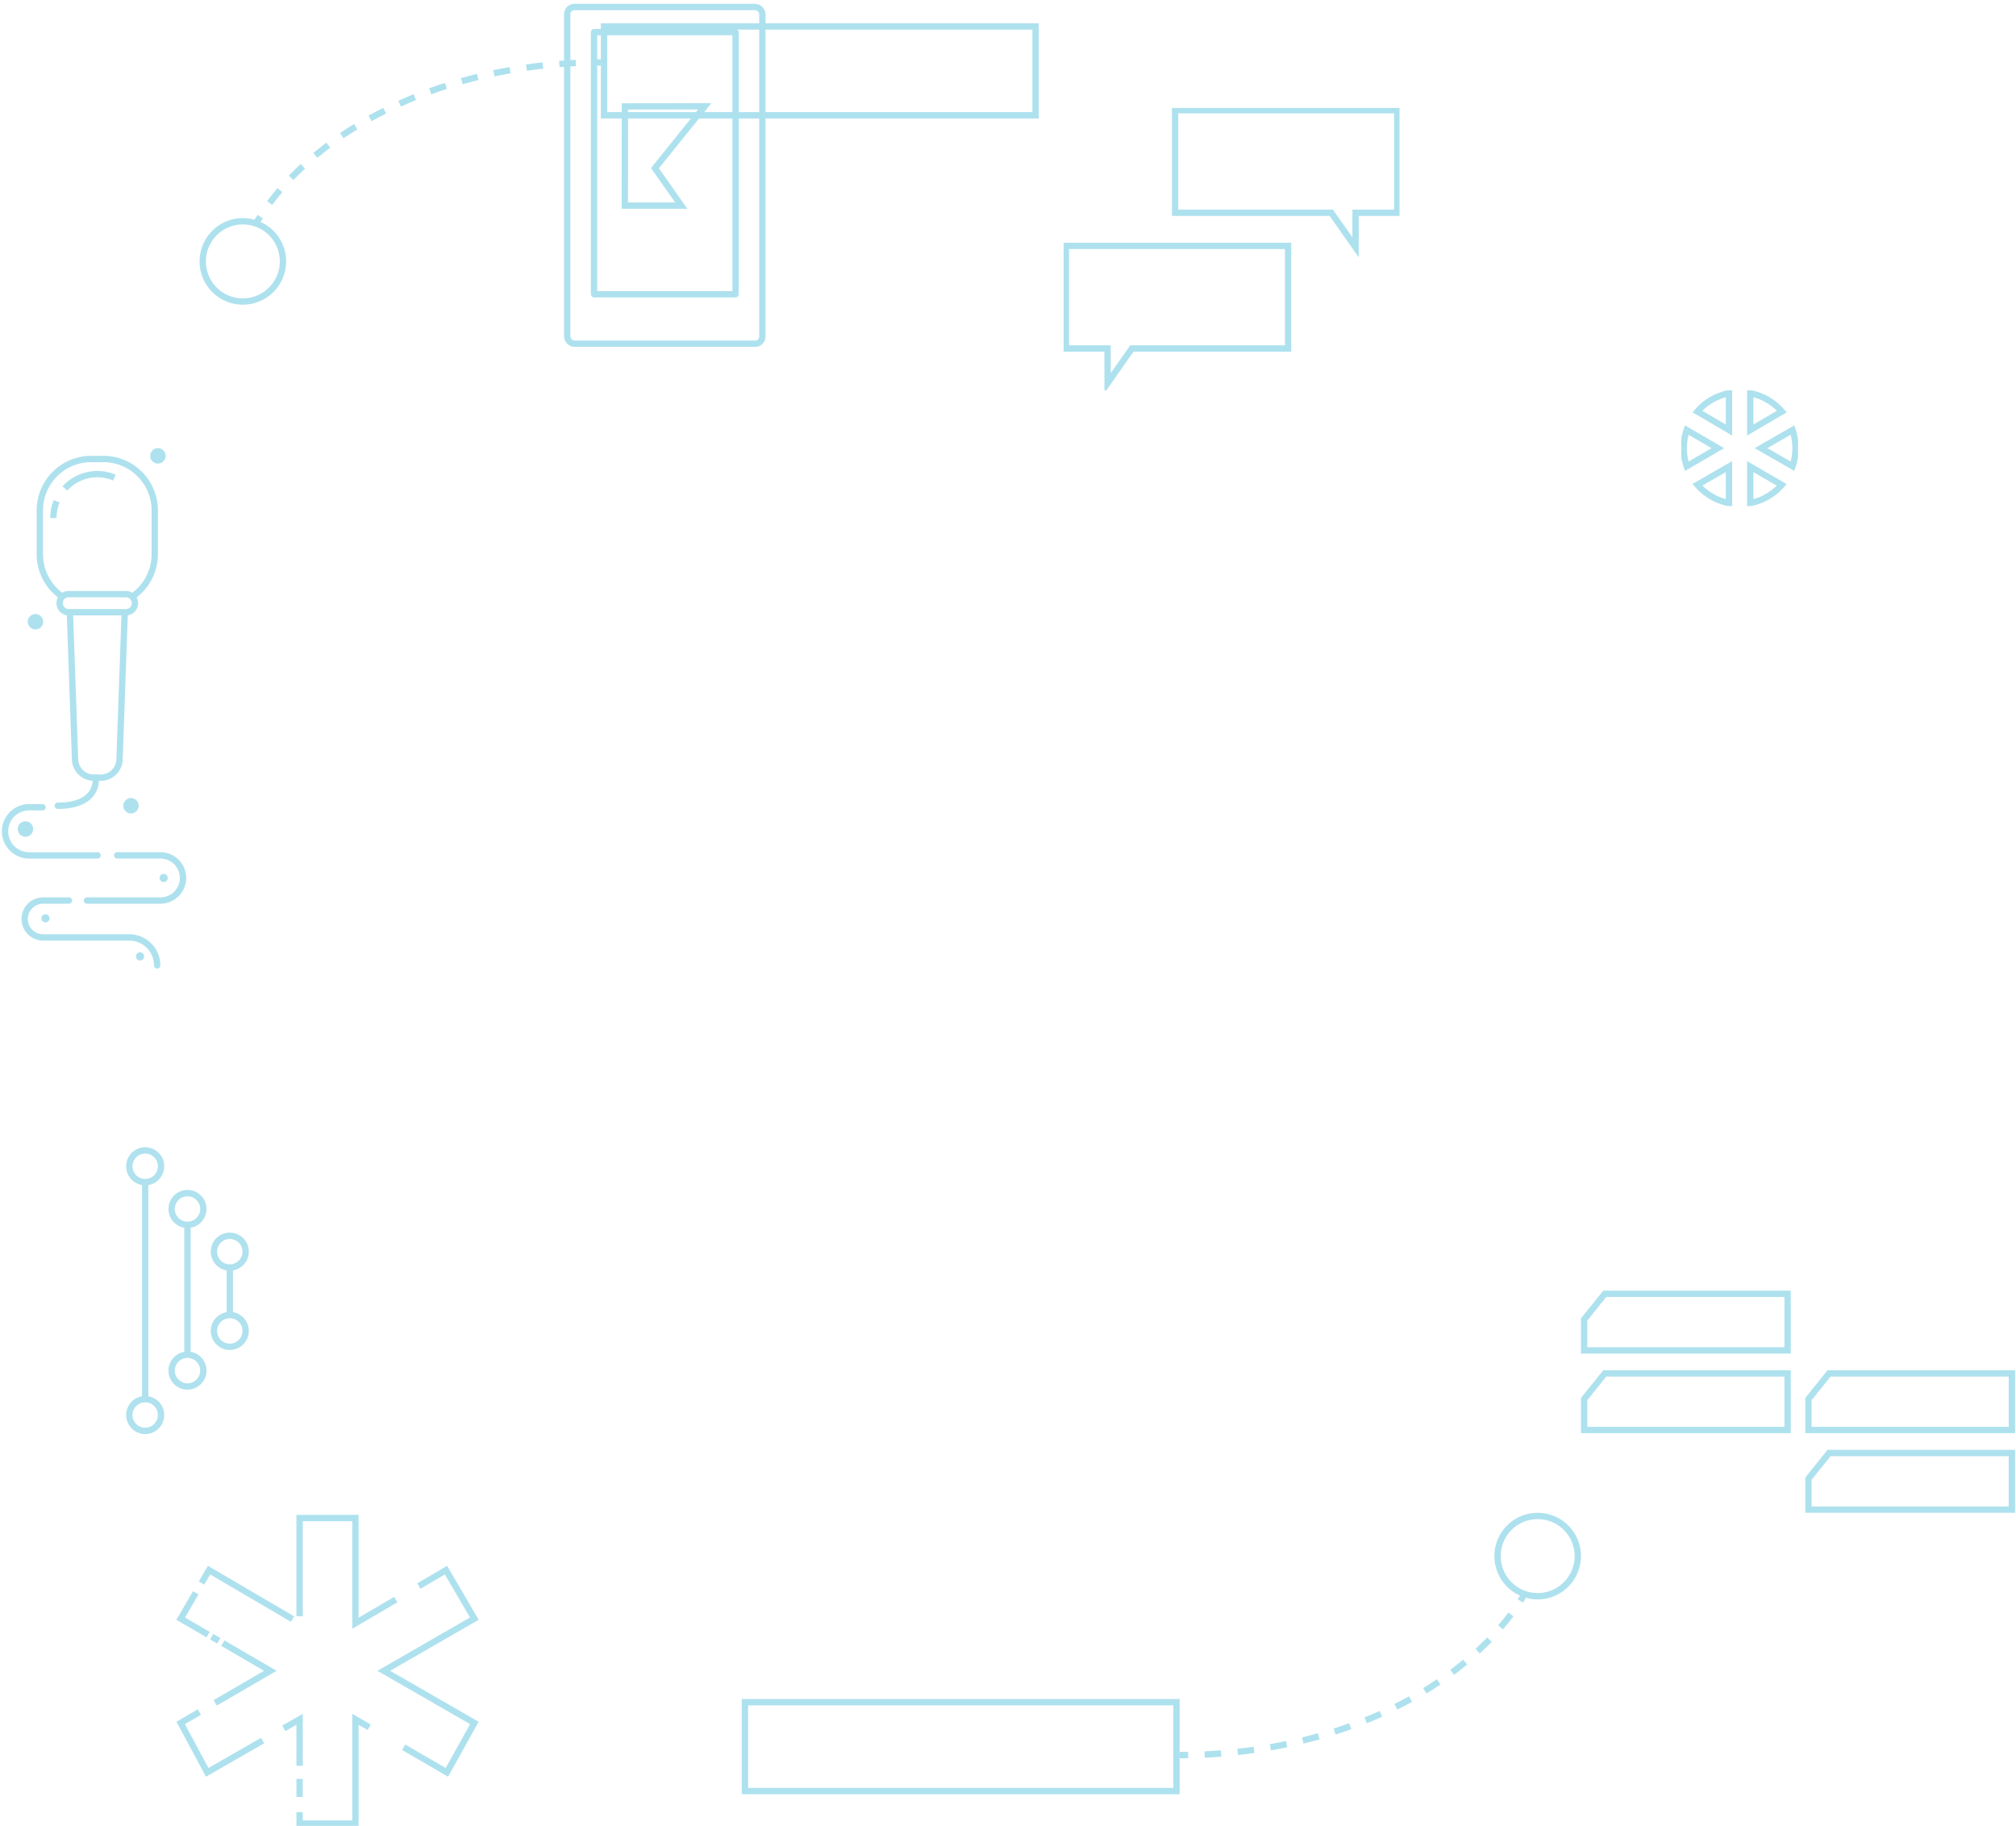 <svg xmlns="http://www.w3.org/2000/svg" xmlns:xlink="http://www.w3.org/1999/xlink" width="953" height="863" viewBox="0 0 953 863">
  <defs>
    <clipPath id="clip-path">
      <rect id="Rectangle_744" data-name="Rectangle 744" width="953" height="863" transform="translate(-11887 -18396)" fill="#fff"/>
    </clipPath>
    <clipPath id="clip-path-2">
      <rect id="Rectangle_729" data-name="Rectangle 729" width="88.357" height="246.588" fill="none"/>
    </clipPath>
    <clipPath id="clip-path-3">
      <rect id="Rectangle_730" data-name="Rectangle 730" width="142.937" height="147.44" fill="none" stroke="#5ec4de" stroke-width="1"/>
    </clipPath>
    <clipPath id="clip-path-4">
      <rect id="Rectangle_731" data-name="Rectangle 731" width="205.209" height="104.993" fill="none"/>
    </clipPath>
    <clipPath id="clip-path-5">
      <rect id="Rectangle_733" data-name="Rectangle 733" width="158.8" height="133.443" fill="none"/>
    </clipPath>
    <clipPath id="clip-path-6">
      <rect id="Rectangle_735" data-name="Rectangle 735" width="55.209" height="54.74" fill="none" stroke="#5ec4de" stroke-width="1"/>
    </clipPath>
    <clipPath id="clip-path-7">
      <rect id="Rectangle_742" data-name="Rectangle 742" width="98.883" height="165.779" fill="none"/>
    </clipPath>
    <clipPath id="clip-path-8">
      <rect id="Rectangle_743" data-name="Rectangle 743" width="135.575" height="58" fill="none"/>
    </clipPath>
    <clipPath id="clip-path-9">
      <rect id="Rectangle_732" data-name="Rectangle 732" width="189.701" height="116.019" fill="none"/>
    </clipPath>
  </defs>
  <g id="Mask_Group_30" data-name="Mask Group 30" transform="translate(11887 18396)" opacity="0.5" clip-path="url(#clip-path)">
    <g id="Group_478" data-name="Group 478" transform="translate(100 100)">
      <g id="Group_450" data-name="Group 450" transform="translate(-11986.729 -18284.188)">
        <g id="Group_449" data-name="Group 449" clip-path="url(#clip-path-2)">
          <path id="Path_1254" data-name="Path 1254" d="M37.128,110.518S39.174,123.8,19.171,123.8" transform="translate(7.844 45.219)" fill="none" stroke="#5ec4de" stroke-linecap="round" stroke-miterlimit="10" stroke-width="3"/>
          <path id="Path_1255" data-name="Path 1255" d="M45.236,143.2H12.878a11.377,11.377,0,1,1,0-22.755h6.336" transform="translate(0.614 49.279)" fill="none" stroke="#5ec4de" stroke-linecap="round" stroke-miterlimit="10" stroke-width="3"/>
          <path id="Path_1256" data-name="Path 1256" d="M28.964,157.93H63.722a10.671,10.671,0,0,0,0-21.342H43.266" transform="translate(11.851 55.886)" fill="none" stroke="#5ec4de" stroke-linecap="round" stroke-miterlimit="10" stroke-width="3"/>
          <path id="Path_1257" data-name="Path 1257" d="M70.714,182.392a13.235,13.235,0,0,0-13.235-13.235H16.8a8.712,8.712,0,1,1,0-17.424H29.023" transform="translate(3.308 62.082)" fill="none" stroke="#5ec4de" stroke-linecap="round" stroke-miterlimit="10" stroke-width="3"/>
          <path id="Path_1258" data-name="Path 1258" d="M50.194,3.643A3.642,3.642,0,1,0,53.837,0a3.643,3.643,0,0,0-3.643,3.643" transform="translate(20.537)" fill="#5ec4de"/>
          <path id="Path_1259" data-name="Path 1259" d="M9.114,59.278a3.642,3.642,0,1,0,3.643-3.643,3.643,3.643,0,0,0-3.643,3.643" transform="translate(3.729 22.763)" fill="#5ec4de"/>
          <path id="Path_1260" data-name="Path 1260" d="M41.161,121a3.642,3.642,0,1,0,3.643-3.643A3.643,3.643,0,0,0,41.161,121" transform="translate(16.841 48.019)" fill="#5ec4de"/>
          <path id="Path_1261" data-name="Path 1261" d="M5.768,128.8a3.642,3.642,0,1,0,3.643-3.643A3.643,3.643,0,0,0,5.768,128.8" transform="translate(2.36 51.211)" fill="#5ec4de"/>
          <path id="Path_1262" data-name="Path 1262" d="M53.341,144.719a1.923,1.923,0,1,0,1.922-1.922,1.923,1.923,0,0,0-1.922,1.922" transform="translate(21.825 58.426)" fill="#5ec4de"/>
          <path id="Path_1263" data-name="Path 1263" d="M13.693,158.253a1.923,1.923,0,1,0,1.922-1.922,1.923,1.923,0,0,0-1.922,1.922" transform="translate(5.603 63.963)" fill="#5ec4de"/>
          <path id="Path_1264" data-name="Path 1264" d="M45.426,171.025a1.923,1.923,0,1,0,1.922-1.922,1.923,1.923,0,0,0-1.922,1.922" transform="translate(18.586 69.189)" fill="#5ec4de"/>
          <path id="Path_1265" data-name="Path 1265" d="M23.576,68.545a24.252,24.252,0,0,1-10.408-19.93V27.922A24.282,24.282,0,0,1,37.449,3.641h5.775A24.281,24.281,0,0,1,67.5,27.922V48.616a24.253,24.253,0,0,1-10.46,19.966" transform="translate(5.388 1.49)" fill="none" stroke="#5ec4de" stroke-miterlimit="10" stroke-width="3"/>
          <path id="Path_1266" data-name="Path 1266" d="M19.291,17.817a20.688,20.688,0,0,0-1.571,7.938" transform="translate(7.25 7.29)" fill="none" stroke="#5ec4de" stroke-miterlimit="10" stroke-width="3"/>
          <path id="Path_1267" data-name="Path 1267" d="M44.978,10.351A20.775,20.775,0,0,0,21.571,15.48" transform="translate(8.826 3.567)" fill="none" stroke="#5ec4de" stroke-miterlimit="10" stroke-width="3"/>
          <path id="Path_1268" data-name="Path 1268" d="M51.147,57.519H24.09a4.277,4.277,0,0,1,0-8.555H51.147a4.277,4.277,0,0,1,0,8.555Z" transform="translate(8.107 20.034)" fill="none" stroke="#5ec4de" stroke-miterlimit="10" stroke-width="3"/>
          <path id="Path_1269" data-name="Path 1269" d="M49.186,54.824l-2.458,69.91a8.883,8.883,0,0,1-8.878,8.57H34.578a8.884,8.884,0,0,1-8.878-8.57l-2.458-69.91" transform="translate(9.51 22.431)" fill="none" stroke="#5ec4de" stroke-miterlimit="10" stroke-width="3"/>
        </g>
      </g>
      <g id="Group_452" data-name="Group 452" transform="translate(-11903.645 -17780.039)">
        <g id="Group_451" data-name="Group 451" clip-path="url(#clip-path-3)">
          <path id="Path_1270" data-name="Path 1270" d="M58.273,47.948V1.5H84.661V51.234L103.75,40.051M11.907,32.233l3.559-6.083L54.937,49.28m-39.9,7.34L2.054,49.07,9.2,36.856M20.075,59.551,16.7,57.588M18.387,88.87,44.436,73.72,21.981,60.66M40.79,106.681,14.6,121.725,2.054,98.37l8.854-5.15m47.365,25.386V96.64L50.8,100.931m7.471,32.415v-8.533m32.892-24.4-6.5-3.773v49.3H58.273v-5.418m56.382-106.86,12.822-7.512,13.4,22.92L98.064,73.72,140.88,98.37,127.9,121.725l-20.424-11.848" fill="none" stroke="#5ec4de" stroke-miterlimit="10" stroke-width="3"/>
        </g>
      </g>
      <g id="Group_454" data-name="Group 454" transform="translate(-11239.648 -17885.992)">
        <g id="Group_453" data-name="Group 453" clip-path="url(#clip-path-4)">
          <path id="Path_1271" data-name="Path 1271" d="M11.242,1.5,1.5,13.6V28.251H97.679V1.5Z" fill="none" stroke="#5ec4de" stroke-miterlimit="10" stroke-width="3"/>
          <path id="Path_1272" data-name="Path 1272" d="M11.242,39.121,1.5,51.223V65.872H97.679V39.121Z" fill="none" stroke="#5ec4de" stroke-miterlimit="10" stroke-width="3"/>
          <path id="Path_1273" data-name="Path 1273" d="M117.272,39.121l-9.742,12.1V65.872h96.179V39.121Z" fill="none" stroke="#5ec4de" stroke-miterlimit="10" stroke-width="3"/>
          <path id="Path_1274" data-name="Path 1274" d="M117.272,76.742l-9.742,12.1v14.649h96.179V76.742Z" fill="none" stroke="#5ec4de" stroke-miterlimit="10" stroke-width="3"/>
        </g>
      </g>
      <g id="Group_458" data-name="Group 458" transform="translate(-11484.211 -18445)">
        <g id="Group_457" data-name="Group 457" clip-path="url(#clip-path-5)">
          <path id="Path_1279" data-name="Path 1279" d="M1.5,140.729H21.226V157.1L32.7,140.729h73.839V92.235H1.5Z" transform="translate(-0.439 -27.019)" fill="none" stroke="#5ec4de" stroke-miterlimit="10" stroke-width="3"/>
          <path id="Path_1280" data-name="Path 1280" d="M179.571,49.995H159.845V66.367L148.367,49.995H74.528V1.5H179.571Z" transform="translate(-21.832 -0.44)" fill="none" stroke="#5ec4de" stroke-miterlimit="10" stroke-width="3"/>
        </g>
      </g>
      <g id="Group_462" data-name="Group 462" transform="translate(-11192.253 -18311.557)">
        <g id="Group_461" data-name="Group 461" transform="translate(0 0)" clip-path="url(#clip-path-6)">
          <path id="Path_1283" data-name="Path 1283" d="M24.669,19.2V1.817A26.387,26.387,0,0,0,9.735,10.448Z" transform="translate(-2.087 -0.389)" fill="none" stroke="#5ec4de" stroke-miterlimit="10" stroke-width="3"/>
          <path id="Path_1284" data-name="Path 1284" d="M17.635,32.505,2.924,23.949a26.412,26.412,0,0,0,0,17.112Z" transform="translate(-0.322 -5.135)" fill="none" stroke="#5ec4de" stroke-miterlimit="10" stroke-width="3"/>
          <path id="Path_1285" data-name="Path 1285" d="M41.534,19.2l14.934-8.75A26.387,26.387,0,0,0,41.534,1.817Z" transform="translate(-8.906 -0.389)" fill="none" stroke="#5ec4de" stroke-miterlimit="10" stroke-width="3"/>
          <path id="Path_1286" data-name="Path 1286" d="M48.029,32.5,62.9,41.066a26.413,26.413,0,0,0,0-17.126Z" transform="translate(-10.299 -5.133)" fill="none" stroke="#5ec4de" stroke-miterlimit="10" stroke-width="3"/>
          <path id="Path_1287" data-name="Path 1287" d="M41.534,45.949V63.166a26.388,26.388,0,0,0,14.889-8.58Z" transform="translate(-8.906 -9.853)" fill="none" stroke="#5ec4de" stroke-miterlimit="10" stroke-width="3"/>
          <path id="Path_1288" data-name="Path 1288" d="M24.667,45.949,9.729,54.529a26.387,26.387,0,0,0,14.938,8.637Z" transform="translate(-2.086 -9.853)" fill="none" stroke="#5ec4de" stroke-miterlimit="10" stroke-width="3"/>
        </g>
      </g>
      <g id="Group_473" data-name="Group 473" transform="translate(-11722.181 -18496.008)">
        <g id="Group_472" data-name="Group 472" transform="translate(0 0)" clip-path="url(#clip-path-7)">
          <rect id="Rectangle_740" data-name="Rectangle 740" width="92.248" height="159.144" rx="3.35" transform="translate(3.318 3.317)" fill="none" stroke="#5ec4de" stroke-linecap="round" stroke-miterlimit="10" stroke-width="3"/>
          <rect id="Rectangle_741" data-name="Rectangle 741" width="66.892" height="123.934" rx="0.111" transform="translate(15.996 15.172)" fill="none" stroke="#5ec4de" stroke-linecap="round" stroke-miterlimit="10" stroke-width="3"/>
          <path id="Path_1306" data-name="Path 1306" d="M51.592,22.72l-37.741.046-.007,9.074L13.815,69.65H40.489L28.038,51.979Z" transform="translate(16.739 27.527)" fill="none" stroke="#5ec4de" stroke-linecap="round" stroke-miterlimit="10" stroke-width="3"/>
        </g>
      </g>
      <g id="Group_475" data-name="Group 475" transform="translate(-11927.372 -17818.205) rotate(-90)">
        <g id="Group_474" data-name="Group 474" clip-path="url(#clip-path-8)">
          <circle id="Ellipse_80" data-name="Ellipse 80" cx="7.5" cy="7.5" r="7.5" transform="translate(41.249 41.5)" fill="none" stroke="#60c4dd" stroke-linejoin="bevel" stroke-width="3"/>
          <circle id="Ellipse_81" data-name="Ellipse 81" cx="7.5" cy="7.5" r="7.5" transform="translate(78.722 41.5)" fill="none" stroke="#60c4dd" stroke-linejoin="bevel" stroke-width="3"/>
          <circle id="Ellipse_82" data-name="Ellipse 82" cx="7.5" cy="7.5" r="7.5" transform="translate(22.495 21.5)" fill="none" stroke="#60c4dd" stroke-linejoin="bevel" stroke-width="3"/>
          <circle id="Ellipse_83" data-name="Ellipse 83" cx="7.5" cy="7.5" r="7.5" transform="translate(98.891 21.5)" fill="none" stroke="#60c4dd" stroke-linejoin="bevel" stroke-width="3"/>
          <circle id="Ellipse_84" data-name="Ellipse 84" cx="7.5" cy="7.5" r="7.5" transform="translate(1.5 1.5)" fill="none" stroke="#60c4dd" stroke-linejoin="bevel" stroke-width="3"/>
          <circle id="Ellipse_85" data-name="Ellipse 85" cx="7.5" cy="7.5" r="7.5" transform="translate(119.075 1.5)" fill="none" stroke="#60c4dd" stroke-linejoin="bevel" stroke-width="3"/>
          <line id="Line_17" data-name="Line 17" x2="102.575" transform="translate(16.5 9)" fill="none" stroke="#60c4dd" stroke-linejoin="bevel" stroke-width="3"/>
          <line id="Line_18" data-name="Line 18" x2="61.396" transform="translate(37.495 29)" fill="none" stroke="#60c4dd" stroke-linejoin="bevel" stroke-width="3"/>
          <line id="Line_19" data-name="Line 19" x2="22.473" transform="translate(56.249 49)" fill="none" stroke="#60c4dd" stroke-linejoin="bevel" stroke-width="3"/>
        </g>
      </g>
      <g id="Group_476" data-name="Group 476" transform="translate(-23199.176 -36179.695) rotate(180)">
        <g id="Group_456" data-name="Group 456" transform="translate(-11496.209 -17827.707)">
          <g id="Group_455" data-name="Group 455" clip-path="url(#clip-path-9)">
            <path id="Path_1275" data-name="Path 1275" d="M163.154,74.374q-1.018,1.712-2.107,3.4" transform="translate(-0.001 -36.126)" fill="none" stroke="#5ec4de" stroke-miterlimit="10" stroke-width="3"/>
            <path id="Path_1276" data-name="Path 1276" d="M156.58,1.623C128.183,39.591,72.559,65.961,7.913,67.96" transform="translate(0 46.436)" fill="none" stroke="#5ec4de" stroke-miterlimit="10" stroke-width="3" stroke-dasharray="7.817 7.817"/>
            <path id="Path_1277" data-name="Path 1277" d="M4,1.5q-1.995.031-4,.031" transform="translate(0 112.986)" fill="none" stroke="#5ec4de" stroke-miterlimit="10" stroke-width="3"/>
            <path id="Path_1278" data-name="Path 1278" d="M188.2,95.554a18.964,18.964,0,1,0-18.965,18.965A18.965,18.965,0,0,0,188.2,95.554Z" transform="translate(-0.001 -75.089)" fill="none" stroke="#5ec4de" stroke-miterlimit="10" stroke-width="3"/>
          </g>
        </g>
        <g id="Path_1307" data-name="Path 1307" transform="translate(-11695.209 -17739.688)" fill="none">
          <path d="M-8,0H199V45H-8Z" stroke="none"/>
          <path d="M -5 3 L -5 42 L 196 42 L 196 3 L -5 3 M -8 0 L 199 0 L 199 45 L -8 45 L -8 0 Z" stroke="none" fill="#5ec4de"/>
        </g>
      </g>
      <g id="Group_477" data-name="Group 477" transform="translate(66.859 46.707)">
        <g id="Group_456-2" data-name="Group 456" transform="translate(-11496.209 -17827.707)">
          <g id="Group_455-2" data-name="Group 455" clip-path="url(#clip-path-9)">
            <path id="Path_1275-2" data-name="Path 1275" d="M163.154,74.374q-1.018,1.712-2.107,3.4" transform="translate(-0.001 -36.126)" fill="none" stroke="#5ec4de" stroke-miterlimit="10" stroke-width="3"/>
            <path id="Path_1276-2" data-name="Path 1276" d="M156.58,1.623C128.183,39.591,72.559,65.961,7.913,67.96" transform="translate(0 46.436)" fill="none" stroke="#5ec4de" stroke-miterlimit="10" stroke-width="3" stroke-dasharray="7.817 7.817"/>
            <path id="Path_1277-2" data-name="Path 1277" d="M4,1.5q-1.995.031-4,.031" transform="translate(0 112.986)" fill="none" stroke="#5ec4de" stroke-miterlimit="10" stroke-width="3"/>
            <path id="Path_1278-2" data-name="Path 1278" d="M188.2,95.554a18.964,18.964,0,1,0-18.965,18.965A18.965,18.965,0,0,0,188.2,95.554Z" transform="translate(-0.001 -75.089)" fill="none" stroke="#5ec4de" stroke-miterlimit="10" stroke-width="3"/>
          </g>
        </g>
        <g id="Path_1307-2" data-name="Path 1307" transform="translate(-11695.209 -17739.688)" fill="none">
          <path d="M-8,0H199V45H-8Z" stroke="none"/>
          <path d="M -5 3 L -5 42 L 196 42 L 196 3 L -5 3 M -8 0 L 199 0 L 199 45 L -8 45 L -8 0 Z" stroke="none" fill="#5ec4de"/>
        </g>
      </g>
    </g>
  </g>
</svg>
